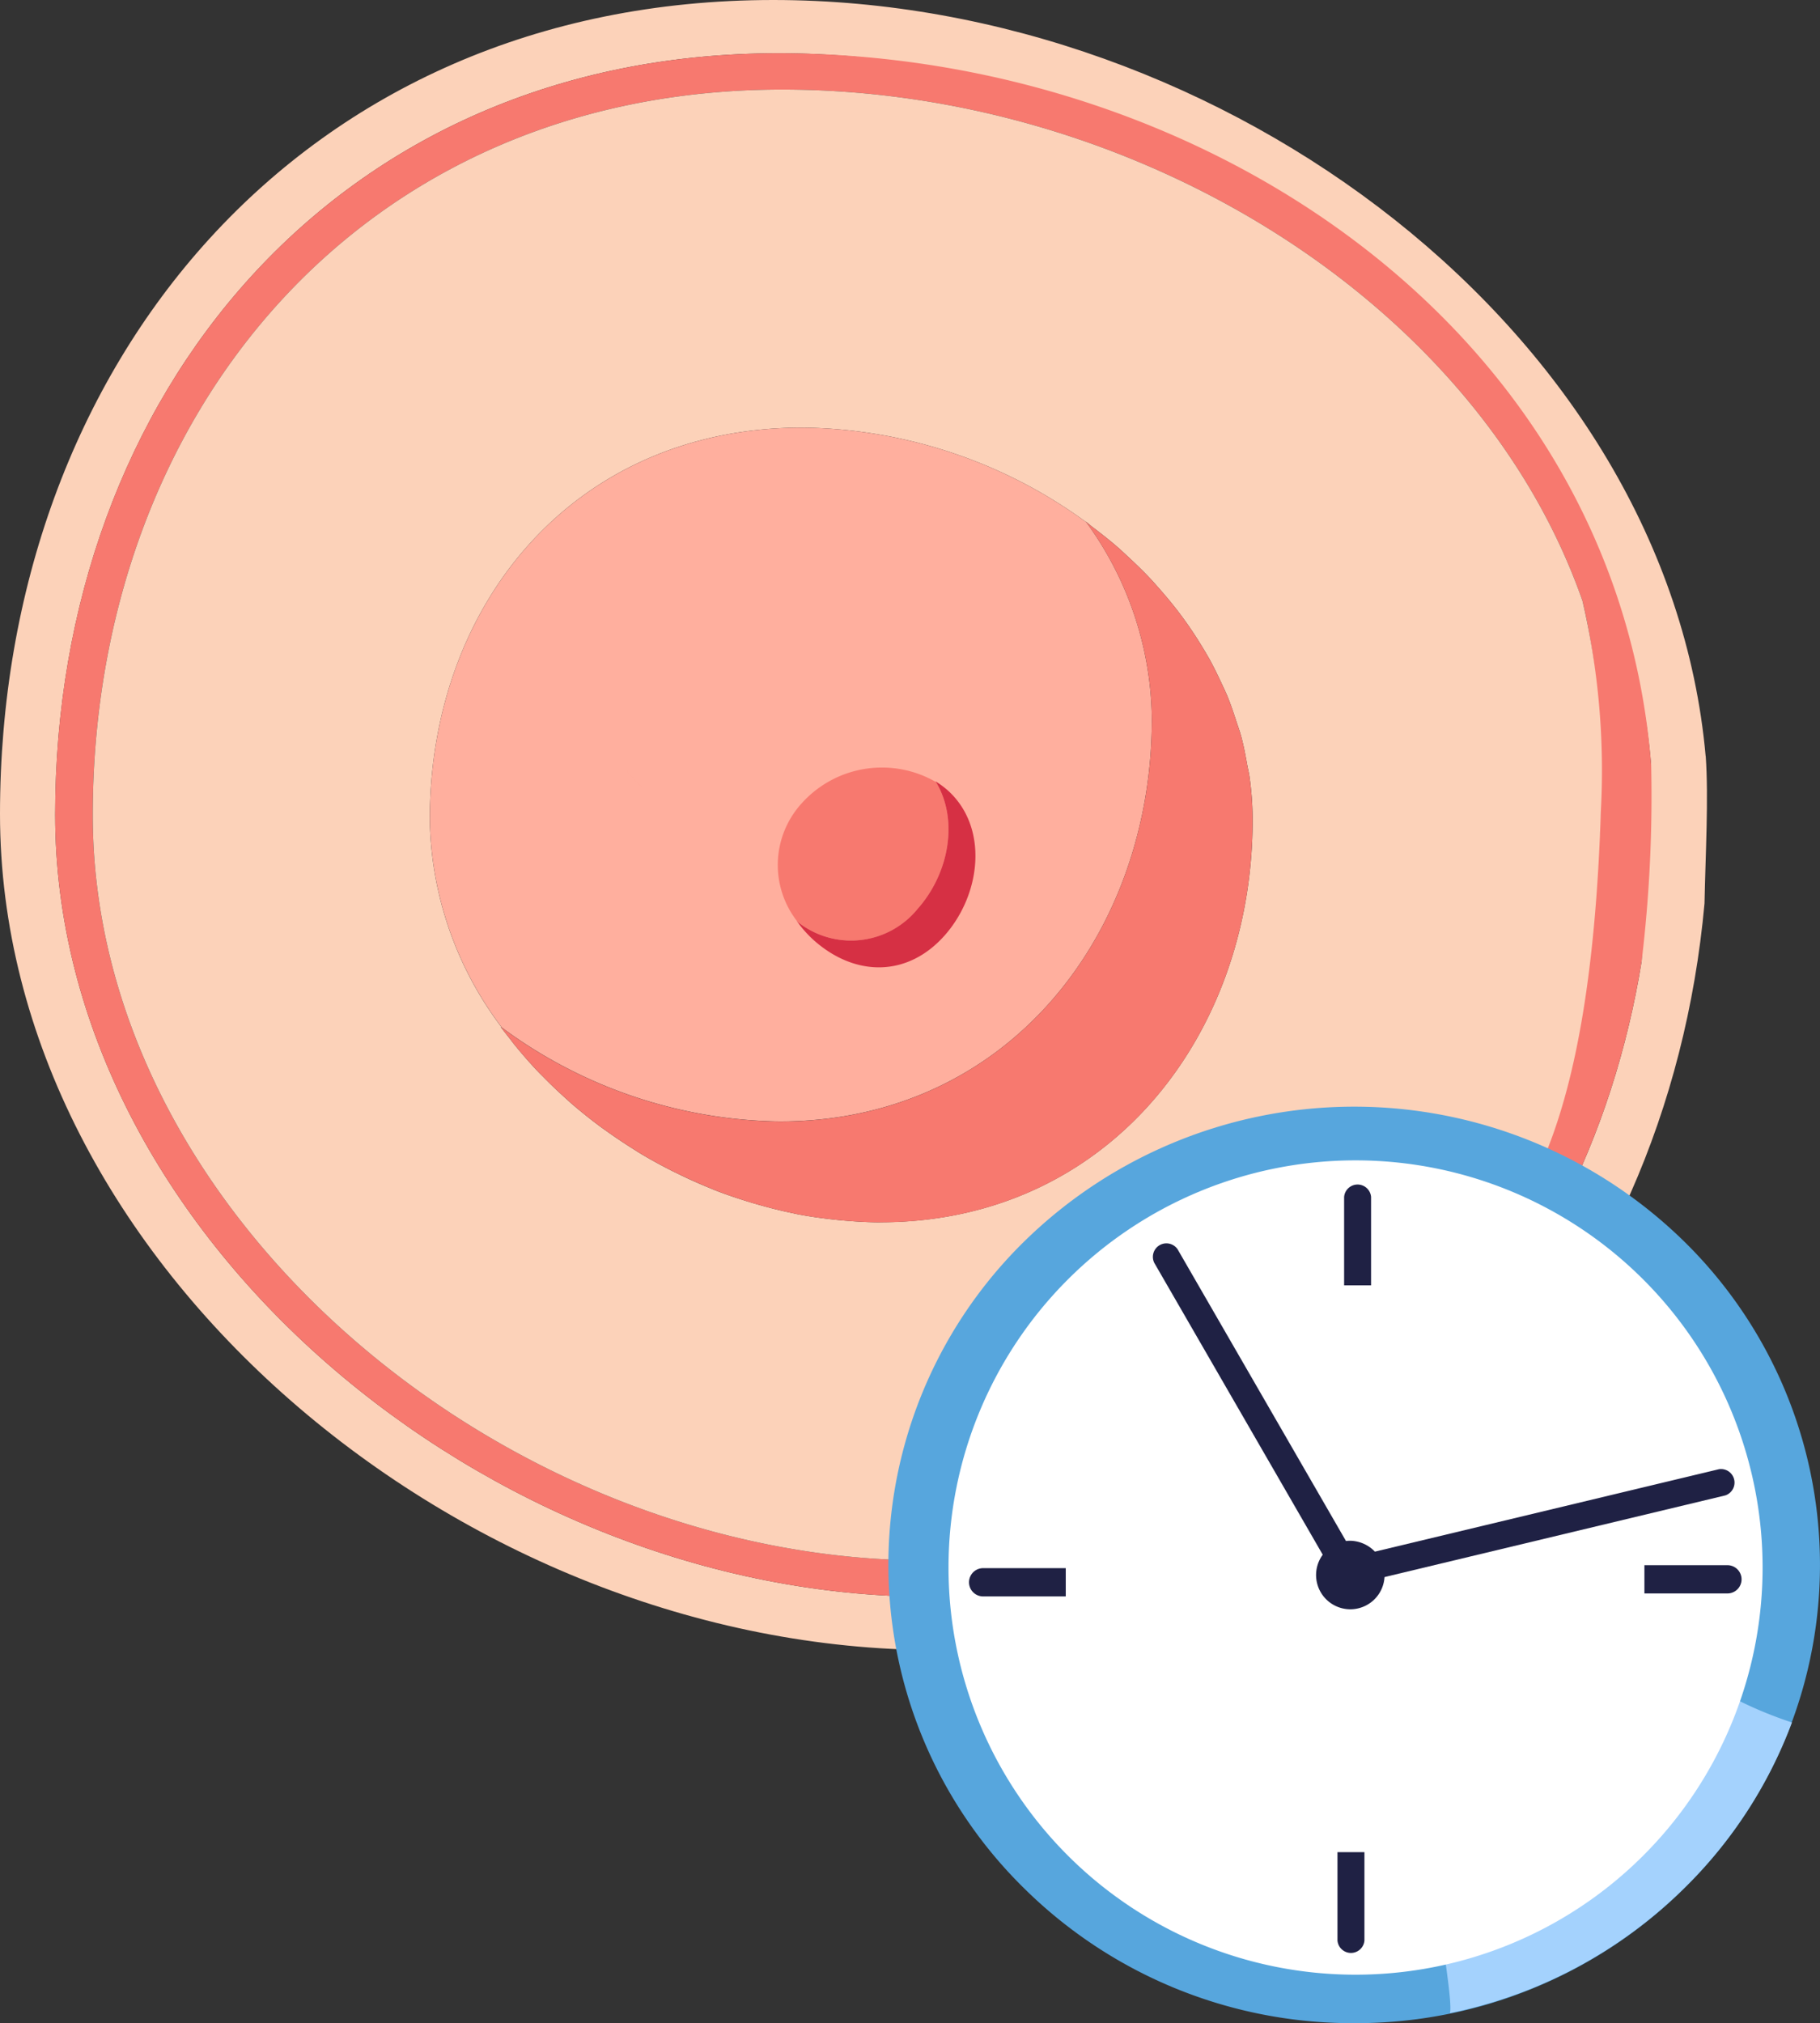 <?xml version="1.0" encoding="UTF-8" standalone="no"?>
<svg id="Group_11493" data-name="Group 11493" xmlns="http://www.w3.org/2000/svg" xmlns:xlink="http://www.w3.org/1999/xlink" width="121.109" height="134.587" viewBox="0 0 121.109 134.587">
  <rect x="0" y="0" width="121.109" height="134.587" fill="#333333" stroke="none"/>
  <defs>
    <clipPath id="clip-path">
      <rect id="Rectangle_5463" data-name="Rectangle 5463" width="121.109" height="134.587" fill="none"/>
    </clipPath>
  </defs>
  <g id="Group_11492" data-name="Group 11492" clip-path="url(#clip-path)">
    <path id="Path_31749" data-name="Path 31749" d="M113.5,50.3l0,.006C111,22.2,81.494,0,51.456,0,20.06,0,0,24.245,0,54.152s30.845,55.611,62.242,55.611c29.294,0,48.711-22.376,51.182-49.665.066-3.342.278-6.972.081-9.8m-4.26,13.622c-3.812,23.6-21.453,42.3-47.352,42.3-29.37,0-58.222-24.043-58.222-52.019S22.434,3.543,51.8,3.543c28.2,0,55.909,20.914,58.071,47.347-.143,3.6-.281,6.81-.631,13.035" fill="#fcd2b9"/>
    <path id="Path_31750" data-name="Path 31750" d="M53.993,5.655c-29.37,0-48.134,22.68-48.134,50.657s28.853,52.019,58.223,52.019c25.9,0,43.539-18.7,47.351-42.3A92.16,92.16,0,0,0,112.064,53C109.78,23.974,82.193,5.655,53.993,5.655m50.785,73.833c-7.135,15.518-21.624,26.429-40.934,26.429C35.857,105.917,8.36,83,8.36,56.344S26.241,8.07,54.23,8.07c23.308,0,46.24,13.949,53.262,34.011,3.306,13.791-.943,33.352-2.714,37.407" transform="translate(-2.189 -2.112)" fill="#f7796f"/>
    <path id="Path_31751" data-name="Path 31751" d="M108.983,43.522C101.961,23.46,79.03,9.511,55.721,9.511c-27.989,0-45.869,21.613-45.869,48.274s27.5,49.574,55.484,49.574c19.309,0,33.8-10.912,40.934-26.43,2.208-5.057,3.588-12.474,3.937-23.446a49.731,49.731,0,0,0-1.224-13.96M62.251,84.864c-.842,0-1.681-.052-2.518-.127-.2-.018-.4-.037-.6-.059-.826-.091-1.649-.207-2.466-.368-.067-.013-.133-.031-.2-.045-.763-.155-1.518-.346-2.268-.558-.2-.056-.39-.11-.585-.17-.79-.241-1.572-.5-2.342-.8-.108-.042-.213-.091-.32-.135q-1.028-.414-2.024-.9c-.182-.088-.363-.174-.543-.264-.73-.37-1.448-.762-2.148-1.184-.128-.078-.253-.162-.381-.242q-.9-.563-1.767-1.18c-.158-.113-.318-.224-.475-.34q-.974-.724-1.888-1.51c-.13-.112-.252-.229-.38-.343q-.775-.692-1.5-1.43c-.126-.128-.255-.252-.378-.383q-.821-.868-1.566-1.791c-.112-.139-.217-.282-.327-.423-.195-.251-.4-.5-.582-.753.026.019.053.035.078.053a23.524,23.524,0,0,1-4.794-13.826C32.277,43.68,41.936,32,57.058,32a32.554,32.554,0,0,1,18.9,6.287c-.008-.01-.013-.02-.02-.03.153.112.291.241.442.355.585.442,1.158.893,1.707,1.371.226.2.438.4.657.605.489.451.965.91,1.418,1.389.227.239.442.485.66.732.412.466.809.941,1.187,1.43.212.276.418.554.619.837.345.484.667.978.976,1.481.187.306.371.61.546.922.281.507.534,1.024.777,1.547.152.325.308.647.445.979.221.539.4,1.09.583,1.644.107.33.227.655.318.99.164.606.279,1.224.391,1.844.053.3.13.586.17.886a20.881,20.881,0,0,1,.2,2.81c0,14.4-9.661,26.781-24.782,26.781" transform="translate(-3.68 -3.553)" fill="#fcd2b9"/>
    <path id="Path_31776" data-name="Path 31776" d="M125.363,178.482a31.06,31.06,0,0,1-21.893-8.9,30.136,30.136,0,0,1,0-43.164,31.367,31.367,0,0,1,43.786,0,30.136,30.136,0,0,1,0,43.164,31.06,31.06,0,0,1-21.893,8.9m0-59.239" transform="translate(-35.251 -43.895)" fill="#57a6dd"/>
    <path id="Path_31784" data-name="Path 31784" d="M169.193,182.617c-1.447,3.819.271,5.722-2.754,8.691-3.962,3.889-7.673,3.97-13.01,5.16.046.608.777,4.9.586,5.483a30.943,30.943,0,0,0,15.542-8.266,30.325,30.325,0,0,0,7.217-11.067,26.486,26.486,0,0,1-3.959-1.663" transform="translate(-57.532 -68.034)" fill="#a4d2fd"/>
    <path id="Path_31752" data-name="Path 31752" d="M131.845,78.2c.164.605.279,1.225.391,1.844-.112-.62-.227-1.239-.391-1.844" transform="translate(-49.25 -29.213)" fill="#f3a2ac"/>
    <path id="Path_31753" data-name="Path 31753" d="M119.828,59.126c.488.45.965.911,1.418,1.389-.453-.479-.93-.938-1.418-1.389" transform="translate(-44.762 -22.086)" fill="#f3a2ac"/>
    <path id="Path_31754" data-name="Path 31754" d="M116.054,55.971c.584.441,1.158.894,1.707,1.371-.549-.478-1.122-.93-1.707-1.371" transform="translate(-43.352 -20.908)" fill="#f3a2ac"/>
    <path id="Path_31755" data-name="Path 31755" d="M57.5,114.151c-.125-.128-.254-.253-.378-.383.123.13.252.255.378.383" transform="translate(-21.34 -42.498)" fill="#f3a2ac"/>
    <path id="Path_31756" data-name="Path 31756" d="M54.433,110.657c-.112-.139-.217-.282-.327-.423.11.141.215.284.327.423" transform="translate(-20.211 -41.178)" fill="#f3a2ac"/>
    <path id="Path_31757" data-name="Path 31757" d="M60.5,117c-.129-.112-.252-.229-.38-.343.127.114.251.231.38.343" transform="translate(-22.458 -43.579)" fill="#f3a2ac"/>
    <path id="Path_31758" data-name="Path 31758" d="M123.145,62.513q.618.7,1.187,1.43-.567-.733-1.187-1.43" transform="translate(-46.001 -23.352)" fill="#f3a2ac"/>
    <path id="Path_31759" data-name="Path 31759" d="M93.7,64.79A22.561,22.561,0,0,0,89.332,51.7a32.553,32.553,0,0,0-18.9-6.287c-15.121,0-24.781,11.676-24.781,26.079a23.52,23.52,0,0,0,4.794,13.826,31.734,31.734,0,0,0,18.476,6.25C84.039,91.572,93.7,79.193,93.7,64.79" transform="translate(-17.052 -16.965)" fill="#ffaf9e"/>
    <path id="Path_31760" data-name="Path 31760" d="M126.027,66.132c.345.484.667.979.976,1.481-.309-.5-.631-1-.976-1.481" transform="translate(-47.077 -24.704)" fill="#f3a2ac"/>
    <path id="Path_31761" data-name="Path 31761" d="M132.938,85.371a20.986,20.986,0,0,0-.2-2.81,20.874,20.874,0,0,1,.2,2.81" transform="translate(-49.585 -30.841)" fill="#f3a2ac"/>
    <path id="Path_31762" data-name="Path 31762" d="M128.456,69.967c.281.506.534,1.024.777,1.547-.244-.523-.5-1.041-.777-1.547" transform="translate(-47.985 -26.136)" fill="#f3a2ac"/>
    <path id="Path_31763" data-name="Path 31763" d="M130.406,74c.221.539.4,1.091.583,1.644-.179-.554-.362-1.105-.583-1.644" transform="translate(-48.713 -27.642)" fill="#f3a2ac"/>
    <path id="Path_31764" data-name="Path 31764" d="M71.9,124.585c-.181-.088-.363-.174-.543-.264.179.091.361.177.543.264" transform="translate(-26.655 -46.44)" fill="#f3a2ac"/>
    <path id="Path_31765" data-name="Path 31765" d="M84.458,128.886c-.067-.013-.133-.032-.2-.045.068.014.133.032.2.045" transform="translate(-31.474 -48.128)" fill="#f3a2ac"/>
    <path id="Path_31766" data-name="Path 31766" d="M80.289,127.849c-.2-.055-.391-.11-.586-.169.2.059.39.114.586.169" transform="translate(-29.773 -47.695)" fill="#f3a2ac"/>
    <path id="Path_31767" data-name="Path 31767" d="M64.217,119.958c-.158-.112-.319-.223-.475-.34.156.117.316.226.475.34" transform="translate(-23.811 -44.683)" fill="#f3a2ac"/>
    <path id="Path_31768" data-name="Path 31768" d="M89.117,129.559c-.2-.018-.4-.037-.6-.06.2.023.4.041.6.06" transform="translate(-33.064 -48.374)" fill="#f3a2ac"/>
    <path id="Path_31769" data-name="Path 31769" d="M75.774,126.314c-.108-.042-.213-.091-.32-.134.107.043.212.092.32.134" transform="translate(-28.186 -47.134)" fill="#f3a2ac"/>
    <path id="Path_31770" data-name="Path 31770" d="M67.7,122.286c-.128-.077-.253-.162-.381-.241.128.08.252.164.381.241" transform="translate(-25.147 -45.59)" fill="#f3a2ac"/>
    <path id="Path_31771" data-name="Path 31771" d="M102.85,71.531c-.112-.62-.227-1.239-.392-1.844-.091-.335-.211-.66-.318-.99-.179-.553-.363-1.105-.583-1.644-.137-.331-.293-.653-.444-.979-.243-.522-.5-1.041-.777-1.547-.174-.311-.358-.616-.545-.921-.309-.5-.632-1-.976-1.482-.2-.283-.407-.561-.619-.837q-.567-.733-1.187-1.43c-.218-.247-.434-.493-.661-.732-.453-.479-.929-.938-1.418-1.389-.218-.2-.43-.409-.656-.605-.549-.477-1.123-.93-1.707-1.371-.152-.114-.289-.243-.442-.355a.313.313,0,0,0,.02.03,22.561,22.561,0,0,1,4.368,13.087c0,14.4-9.661,26.783-24.781,26.783a31.738,31.738,0,0,1-18.477-6.251c-.025-.018-.053-.034-.078-.053.185.256.388.5.582.753.11.141.215.284.327.423q.744.922,1.566,1.79c.123.13.253.255.378.383q.723.737,1.5,1.429c.127.114.25.231.38.343q.912.788,1.888,1.51c.157.116.317.226.475.34q.864.616,1.767,1.18c.128.08.252.164.381.242.7.422,1.418.814,2.148,1.184.179.091.361.177.543.264q1,.483,2.024.9c.107.043.212.092.32.134.769.3,1.552.564,2.342.806.194.059.39.114.585.169.75.212,1.505.4,2.268.558.067.014.133.032.2.045.816.16,1.639.276,2.466.368.2.022.4.041.6.06.838.075,1.677.127,2.518.127,15.121,0,24.782-12.377,24.782-26.781a20.881,20.881,0,0,0-.2-2.81c-.041-.3-.117-.589-.17-.886" transform="translate(-19.864 -20.696)" fill="#f7796f"/>
    <path id="Path_31772" data-name="Path 31772" d="M91.947,90.872c2.066-2.342,2.716-5.891,1.2-8.411a7.182,7.182,0,0,0-8.99,1.471,6.088,6.088,0,0,0-.239,7.807,5.706,5.706,0,0,0,8.032-.867" transform="translate(-30.861 -30.436)" fill="#f7796f"/>
    <path id="Path_31773" data-name="Path 31773" d="M67.592,82.916a7.622,7.622,0,0,1-1.084-1.2,7.653,7.653,0,0,0,1.084,1.2" transform="translate(-24.844 -30.524)" fill="#ec6f7b"/>
    <path id="Path_31774" data-name="Path 31774" d="M94.642,83.54a5.936,5.936,0,0,0-.765-.561c.008.014.012.029.021.043,1.519,2.52.868,6.068-1.2,8.411a5.706,5.706,0,0,1-8.032.867c-.012-.008-.024-.013-.035-.021.023.031.056.056.078.087a7.622,7.622,0,0,0,1.084,1.2c2.77,2.443,6.248,2.419,8.691-.35s2.924-7.236.156-9.679" transform="translate(-31.615 -30.997)" fill="#d63044"/>
    <path id="Path_31775" data-name="Path 31775" d="M150.943,146.324a27.086,27.086,0,1,1-27.086-27.086,27.086,27.086,0,0,1,27.086,27.086" transform="translate(-33.654 -42.047)" fill="#fff"/>
    <path id="Path_31777" data-name="Path 31777" d="M136.605,154.069l-1.553.9-12.513-21.671a.9.9,0,0,1,1.554-.9Z" transform="translate(-45.73 -49.289)" fill="#1f2144"/>
    <path id="Path_31778" data-name="Path 31778" d="M144.166,163.573l-.418-1.744L168.084,156a.9.9,0,0,1,.418,1.744Z" transform="translate(-53.697 -58.264)" fill="#1f2144"/>
    <path id="Path_31779" data-name="Path 31779" d="M174.675,168.088v-1.879H180.2a.939.939,0,0,1,0,1.879Z" transform="translate(-65.25 -62.087)" fill="#1f2144"/>
    <path id="Path_31780" data-name="Path 31780" d="M142.07,196.679h1.794v5.879a.9.9,0,0,1-1.794,0Z" transform="translate(-53.07 -73.469)" fill="#1f2144"/>
    <path id="Path_31781" data-name="Path 31781" d="M144.569,132.45h-1.794V126.57a.9.9,0,0,1,1.794,0Z" transform="translate(-53.333 -46.945)" fill="#1f2144"/>
    <path id="Path_31782" data-name="Path 31782" d="M109.352,168.4v-1.879h-5.528a.94.94,0,0,0,0,1.879Z" transform="translate(-38.433 -62.202)" fill="#1f2144"/>
    <path id="Path_31783" data-name="Path 31783" d="M144.356,166a2.279,2.279,0,1,1-2.277-2.385A2.332,2.332,0,0,1,144.356,166" transform="translate(-52.224 -61.119)" fill="#1f2144"/>
  </g>
</svg>
